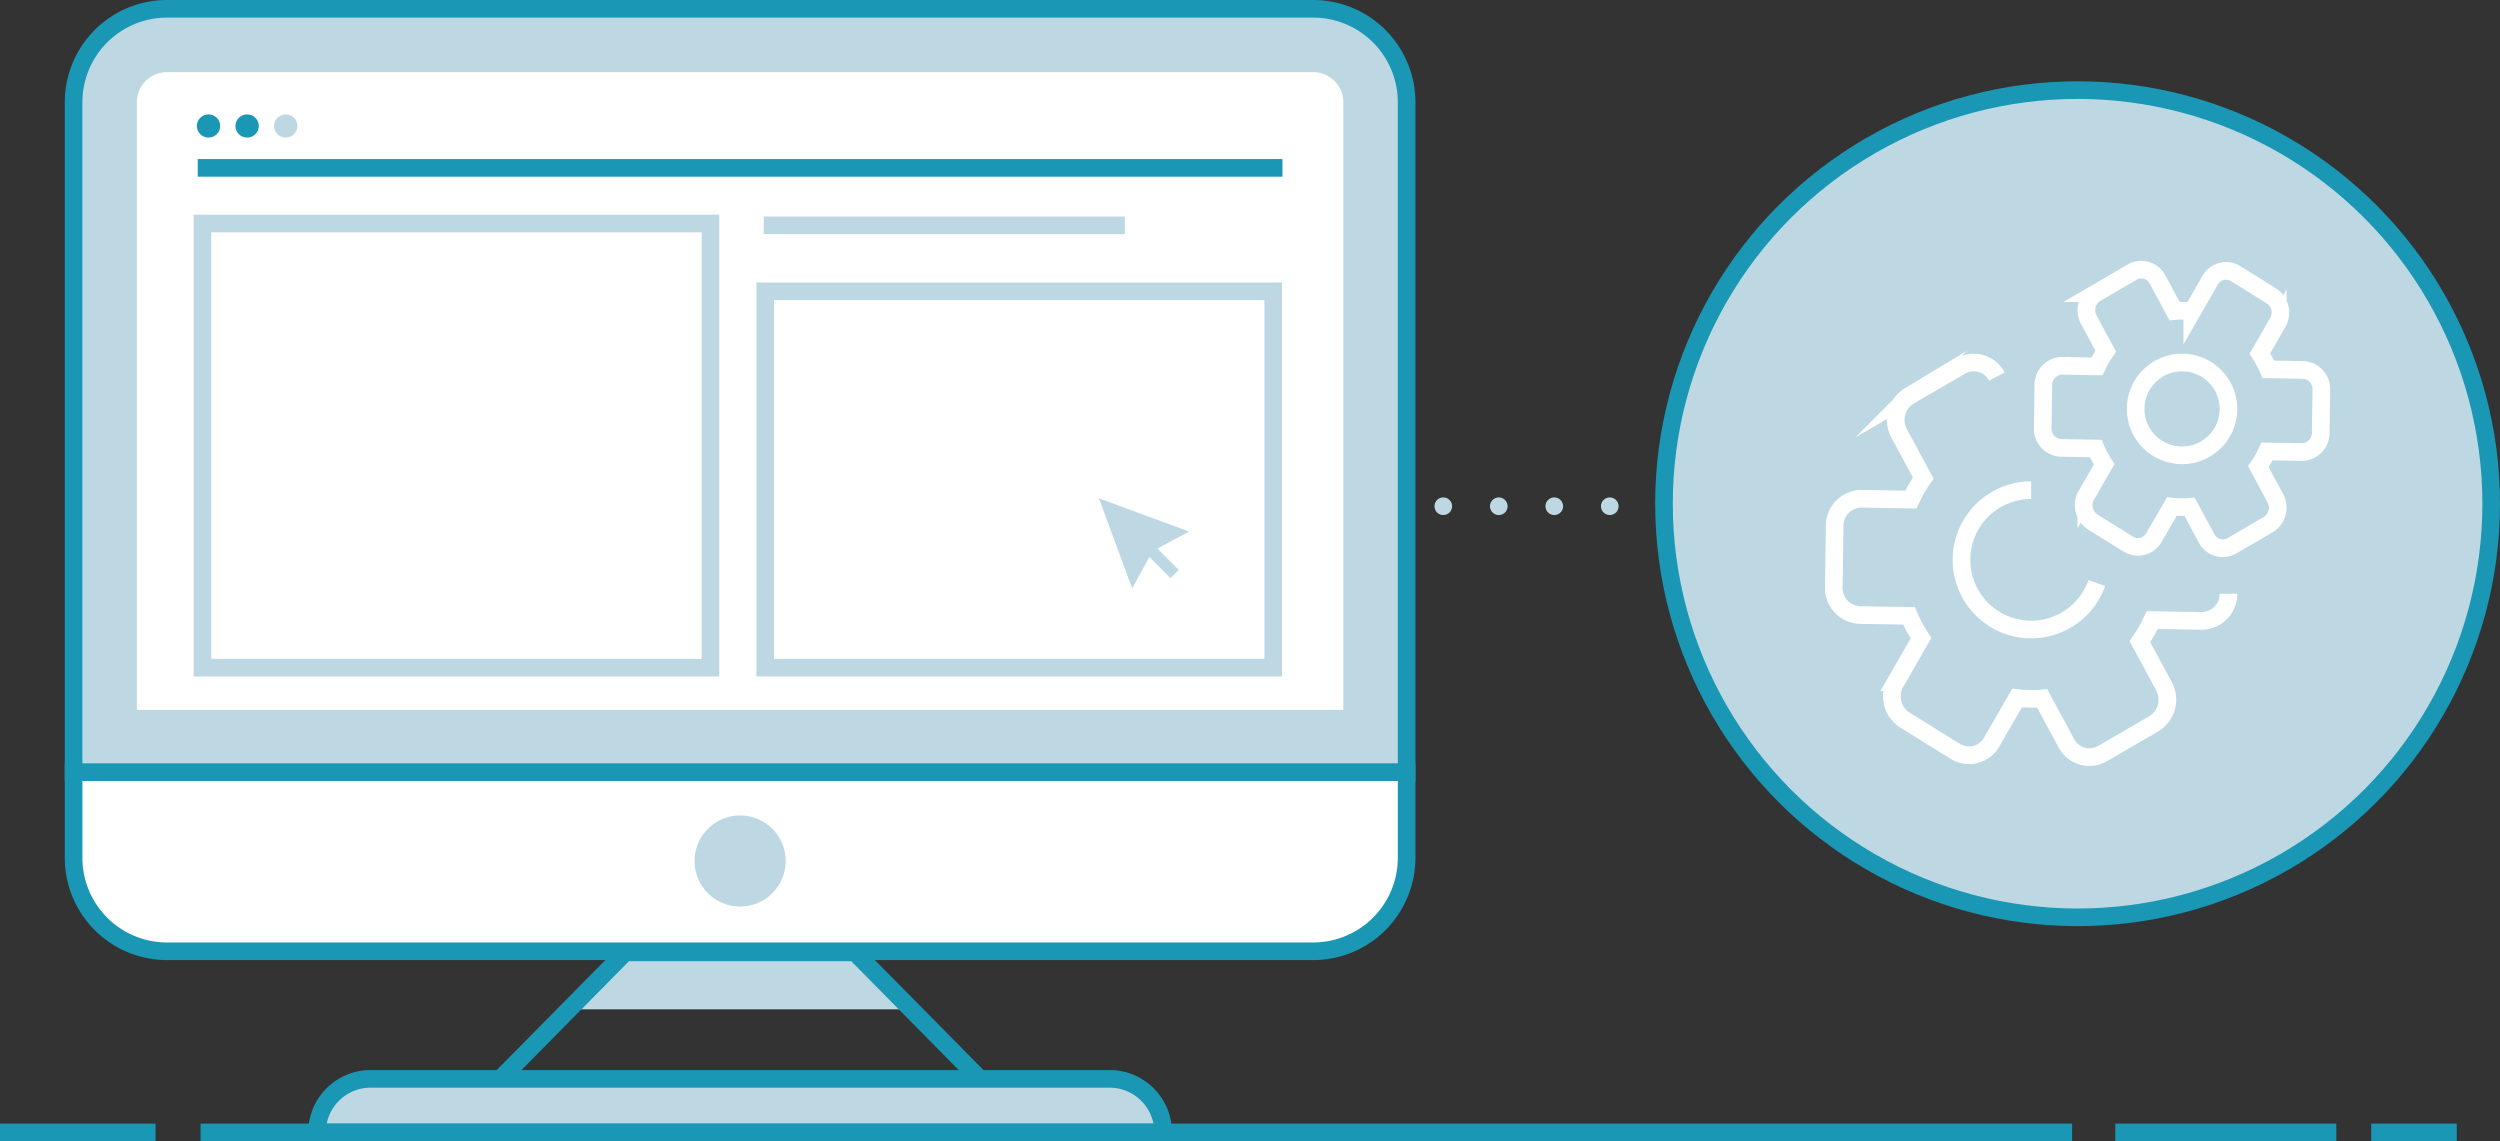 <svg xmlns="http://www.w3.org/2000/svg" viewBox="0 0 212.722 97.106"><rect x="0" y="0" width="212.722" height="97.106" fill="#333333" stroke="none"/><title>slide6-1</title><g id="Layer_2" data-name="Layer 2"><g id="Layer_1-2" data-name="Layer 1"><path d="M6.261,65.7v7.287a7.955,7.955,0,0,0,7.955,7.956h97.516a7.956,7.956,0,0,0,7.956-7.956V65.7Z" fill="#fff" stroke="#1997b5" stroke-miterlimit="10" stroke-width="1.5"/><path d="M119.688,8.706A7.956,7.956,0,0,0,111.732.75H14.216A7.955,7.955,0,0,0,6.261,8.706V65.7H119.688Z" fill="#bed8e3" stroke="#1997b5" stroke-miterlimit="10" stroke-width="1.5"/><path d="M14.216,6.137h97.516A2.568,2.568,0,0,1,114.3,8.706V60.4a0,0,0,0,1,0,0H11.648a0,0,0,0,1,0,0V8.706A2.568,2.568,0,0,1,14.216,6.137Z" fill="#fff"/><circle cx="62.974" cy="73.262" r="3.879" fill="#bed8e3"/><line x1="16.827" y1="14.284" x2="109.121" y2="14.284" fill="none" stroke="#1997b5" stroke-miterlimit="10" stroke-width="1.5"/><ellipse cx="17.743" cy="10.72" rx="0.995" ry="0.986" fill="#1997b5"/><ellipse cx="21.027" cy="10.72" rx="0.995" ry="0.986" fill="#1997b5"/><ellipse cx="24.311" cy="10.72" rx="0.995" ry="0.986" fill="#bed8e3"/><polygon points="49.036 85.881 76.871 85.881 72.742 81.036 53.207 81.036 49.036 85.881" fill="#bed8e3"/><polygon points="83.516 91.946 42.432 91.946 53.207 81.036 72.742 81.036 83.516 91.946" fill="none" stroke="#1997b5" stroke-miterlimit="10" stroke-width="1.5"/><path d="M31.534,91.8H94.415a4.557,4.557,0,0,1,4.557,4.557v0a0,0,0,0,1,0,0H26.977a0,0,0,0,1,0,0v0A4.557,4.557,0,0,1,31.534,91.8Z" fill="#bed8e3" stroke="#1997b5" stroke-miterlimit="10" stroke-width="1.5"/><rect x="17.225" y="19.019" width="43.227" height="37.79" fill="none" stroke="#bed8e3" stroke-miterlimit="10" stroke-width="1.5"/><rect x="65.11" y="24.785" width="43.227" height="32.024" fill="none" stroke="#bed8e3" stroke-miterlimit="10" stroke-width="1.5"/><circle cx="176.779" cy="42.861" r="35.193" fill="#bed8e3" stroke="#1997b5" stroke-miterlimit="10" stroke-width="1.5"/><path d="M169.91,32.043a2.214,2.214,0,0,0-3.072-.9l-4.372,2.539a2.4,2.4,0,0,0-.868,3.2l2.052,3.8c-.2.282-.388.571-.564.875s-.338.631-.487.953l-4.191-.072a2.3,2.3,0,0,0-2.3,2.312l-.075,5.2a2.308,2.308,0,0,0,2.222,2.382l4.187.072a11.975,11.975,0,0,0,1.017,1.9l-2.158,3.74a2.4,2.4,0,0,0,.778,3.222l4.3,2.67a2.21,2.21,0,0,0,3.095-.808l2.154-3.733a11.018,11.018,0,0,0,2.14.032l2.049,3.8a2.214,2.214,0,0,0,3.072.9l4.372-2.539a2.4,2.4,0,0,0,.868-3.2l-2.052-3.8c.2-.282.388-.571.564-.875s.338-.632.487-.953l4.191.072a2.3,2.3,0,0,0,2.3-2.312" fill="none" stroke="#fff" stroke-miterlimit="10" stroke-width="1.5"/><path d="M192.555,39.086c.127-.221.239-.446.344-.673l2.951.051a1.622,1.622,0,0,0,1.617-1.632l.053-3.674a1.627,1.627,0,0,0-1.564-1.681l-2.95-.051a8.432,8.432,0,0,0-.716-1.342l1.52-2.64a1.7,1.7,0,0,0-.548-2.274l-3.028-1.885a1.557,1.557,0,0,0-2.181.571l-1.516,2.635a7.683,7.683,0,0,0-1.508-.023l-1.443-2.679a1.556,1.556,0,0,0-2.163-.636l-3.079,1.793a1.694,1.694,0,0,0-.612,2.257l1.445,2.682c-.138.2-.273.4-.4.618s-.238.446-.343.673l-2.952-.051a1.623,1.623,0,0,0-1.617,1.632l-.052,3.674a1.627,1.627,0,0,0,1.564,1.681l2.949.051a8.642,8.642,0,0,0,.716,1.342l-1.519,2.64a1.7,1.7,0,0,0,.548,2.274L181.1,46.3a1.556,1.556,0,0,0,2.18-.571L184.8,43.1a7.6,7.6,0,0,0,1.507.022l1.444,2.68a1.557,1.557,0,0,0,2.163.636l3.079-1.793a1.693,1.693,0,0,0,.611-2.257L192.159,39.7C192.3,39.5,192.432,39.3,192.555,39.086Z" fill="none" stroke="#fff" stroke-miterlimit="10" stroke-width="1.5"/><circle cx="185.668" cy="34.794" r="3.95" fill="none" stroke="#fff" stroke-miterlimit="10" stroke-width="1.5"/><path d="M178.417,49.61a5.927,5.927,0,1,1-5.589-7.9" fill="none" stroke="#fff" stroke-miterlimit="10" stroke-width="1.5"/><line x1="64.988" y1="19.175" x2="95.709" y2="19.175" fill="none" stroke="#bed8e3" stroke-miterlimit="10" stroke-width="1.5"/><polygon points="93.503 42.397 96.337 50.075 98.064 46.894 101.181 45.232 93.503 42.397" fill="#bed8e3"/><rect x="98.295" y="46.041" width="0.987" height="3.283" transform="translate(-4.782 83.82) rotate(-45)" fill="#bed8e3"/><line x1="201.763" y1="96.356" x2="209.042" y2="96.356" fill="none" stroke="#1997b5" stroke-miterlimit="10" stroke-width="1.5"/><line x1="179.989" y1="96.356" x2="198.793" y2="96.356" fill="none" stroke="#1997b5" stroke-miterlimit="10" stroke-width="1.5"/><line x1="17.064" y1="96.356" x2="176.313" y2="96.356" fill="none" stroke="#1997b5" stroke-miterlimit="10" stroke-width="1.5"/><line y1="96.356" x2="13.235" y2="96.356" fill="none" stroke="#1997b5" stroke-miterlimit="10" stroke-width="1.5"/><line x1="122.808" y1="43.075" x2="122.808" y2="43.075" fill="none" stroke="#bed8e3" stroke-linecap="round" stroke-linejoin="round" stroke-width="1.5"/><line x1="127.53" y1="43.075" x2="134.613" y2="43.075" fill="none" stroke-dasharray="0 4.722" stroke-linecap="round" stroke-linejoin="round" stroke-width="1.5" stroke="#bed8e3"/><line x1="136.973" y1="43.075" x2="136.973" y2="43.075" fill="none" stroke="#bed8e3" stroke-linecap="round" stroke-linejoin="round" stroke-width="1.5"/></g></g></svg>